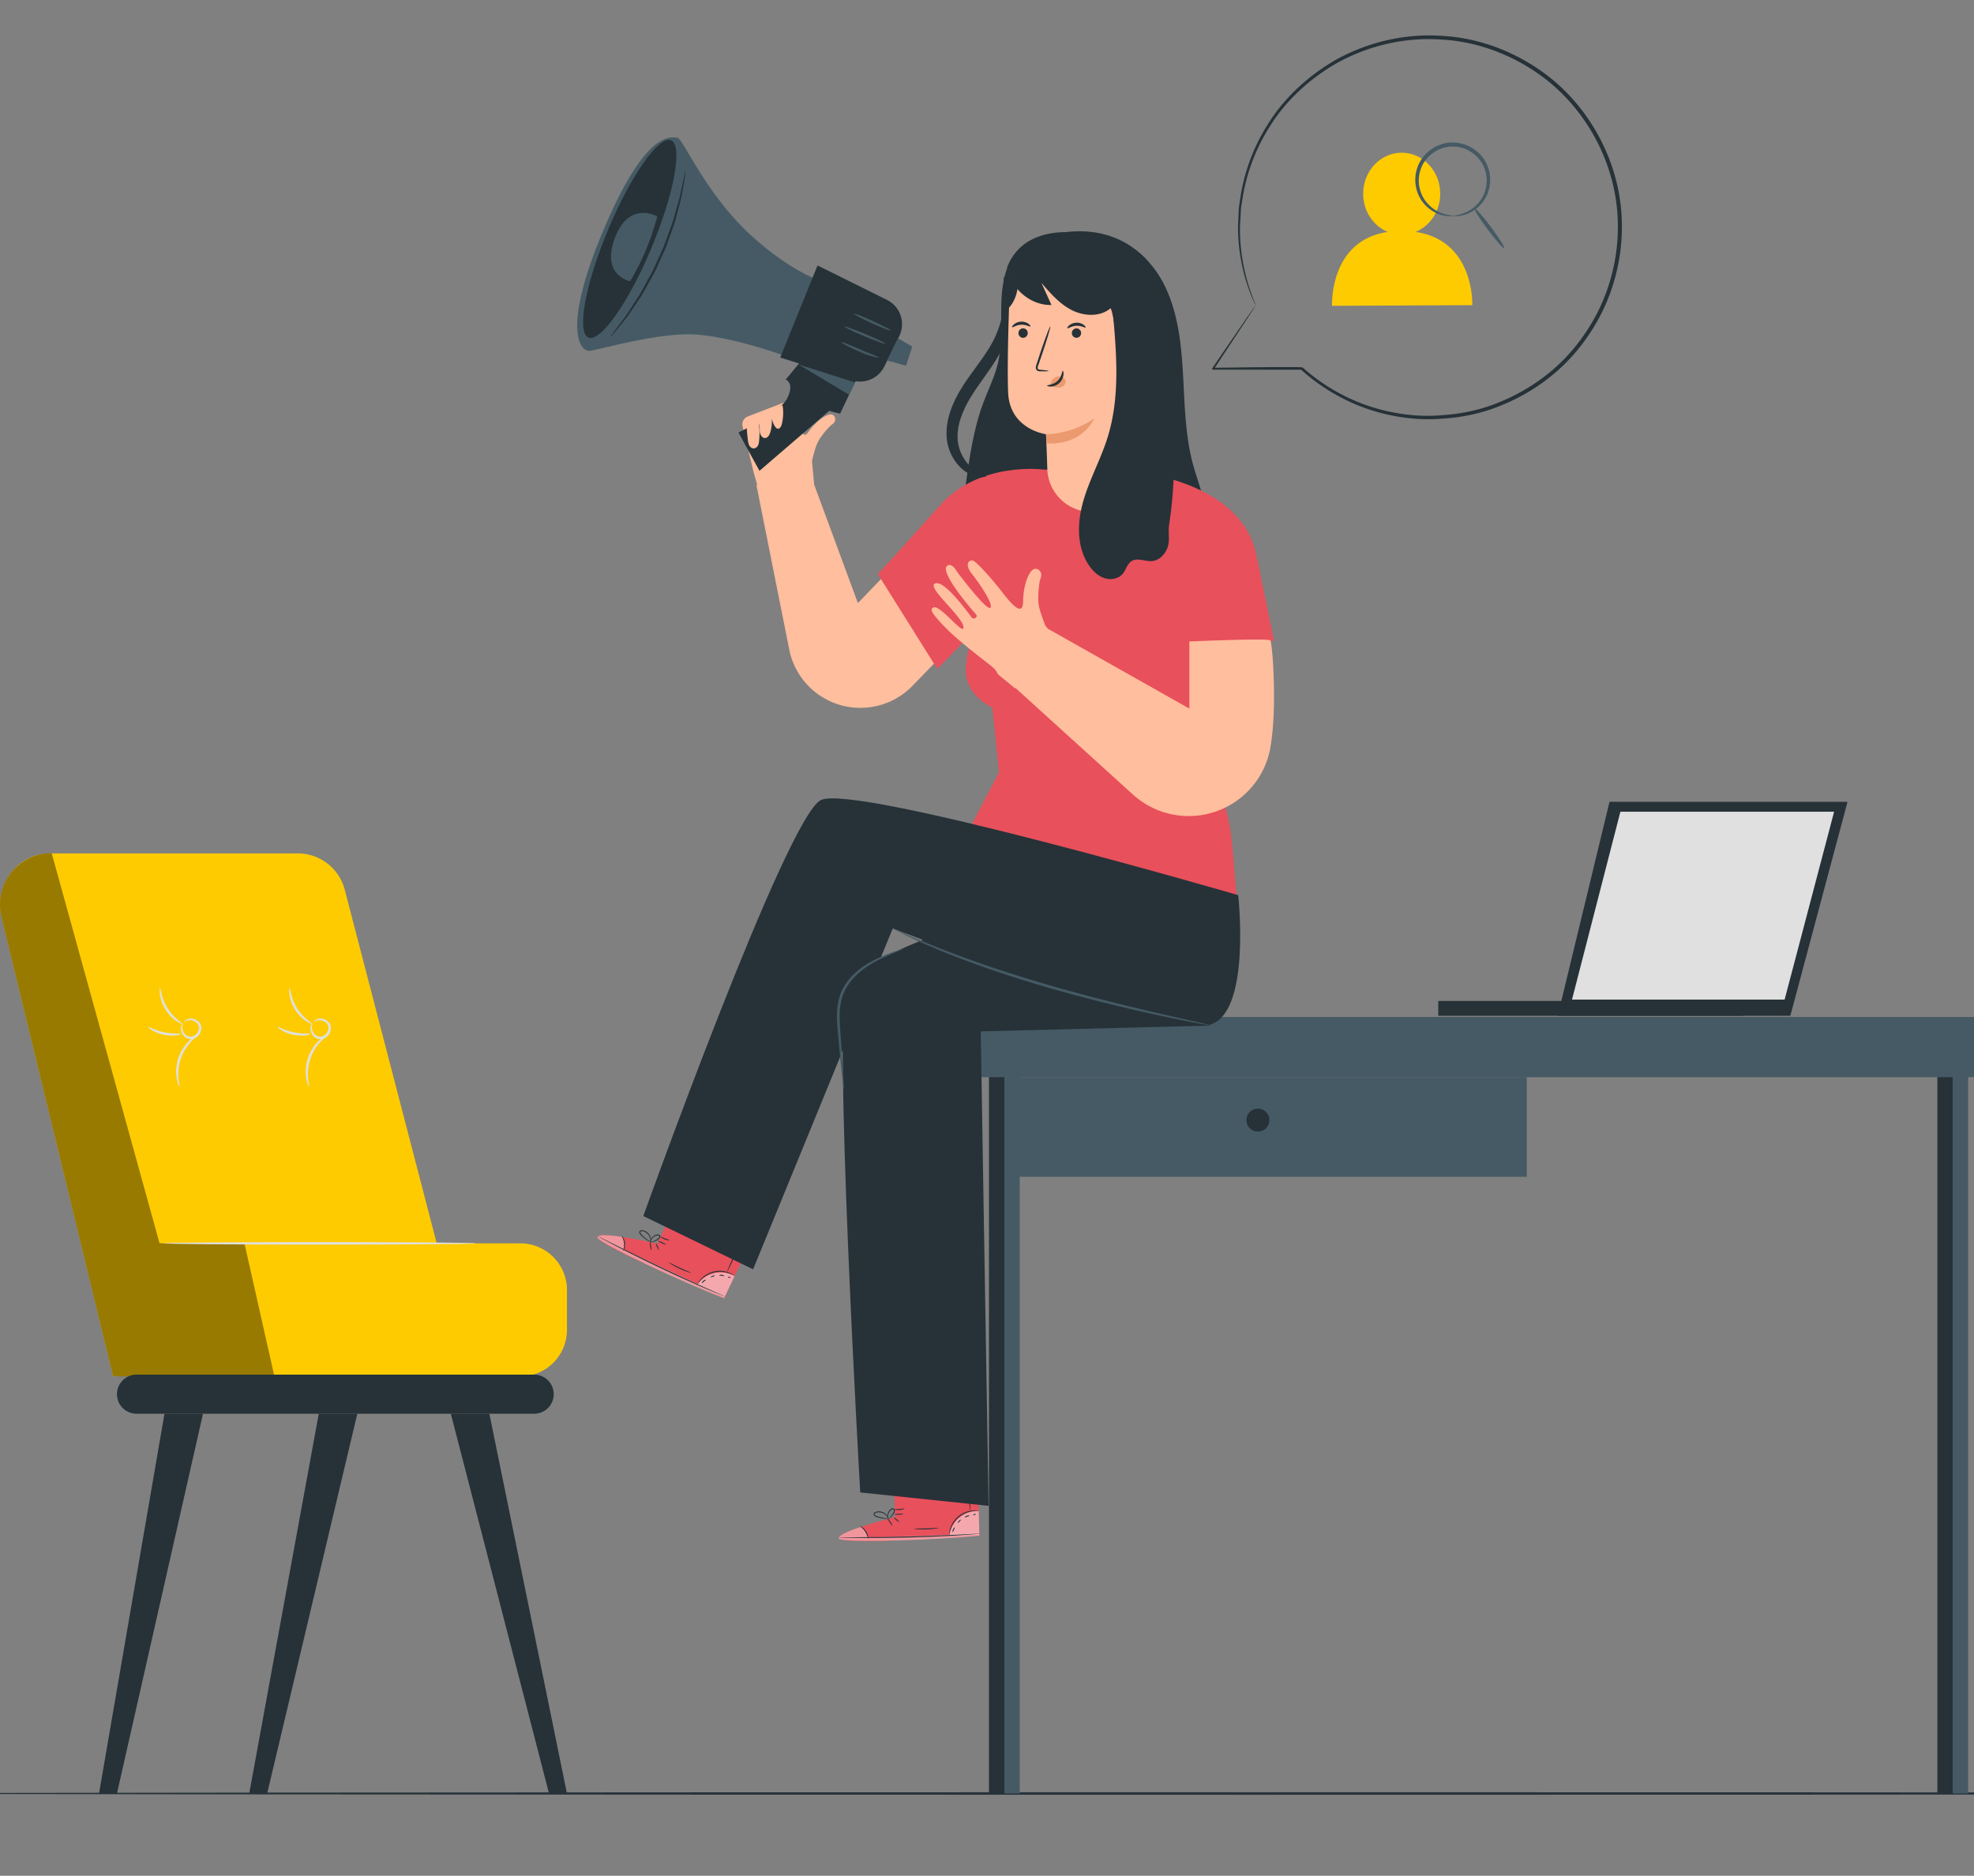 <svg width="342" height="325" fill="none" xmlns="http://www.w3.org/2000/svg"><rect width="100%" height="100%" fill="#808080" stroke="none"/><g clip-path="url(#a)"><path d="M-27.726 310.742c0 .121 109.732.219 245.062.219 135.377 0 245.086-.099 245.086-.219 0-.121-109.709-.219-245.086-.219-135.33 0-245.062.098-245.062.219Z" fill="#263238"/><path d="M175.334 186.631h89.182v17.262h-89.182v-17.262Z" fill="#455A64"/><path d="M249.184 175.994h52.808v-2.565h-52.808v2.565Z" fill="#263238"/><path d="m310.181 175.995 9.905-37.069h-41.234l-8.969 37.069h40.298Z" fill="#263238"/><path d="M272.352 173.19h36.836l8.575-32.549h-37.027l-8.384 32.549Z" fill="#E0E0E0"/><path d="M338.317 183.59h2.667v127.154h-2.667V183.59Z" fill="#455A64"/><path d="M335.653 183.953h2.667v126.789h-2.667V183.953Z" fill="#263238"/><path d="M174.005 183.59h2.667v127.154h-2.667V183.59Z" fill="#455A64"/><path d="M171.341 183.953h2.667v126.789h-2.667V183.953Z" fill="#263238"/><path d="M149.913 176.203h202.579v10.429H149.913v-10.429Z" fill="#455A64"/><path d="M215.948 194.07a1.986 1.986 0 0 0 3.974 0c0-1.096-.89-1.984-1.987-1.984a1.984 1.984 0 0 0-1.987 1.984Z" fill="#263238"/><path d="M18.669 232.025.52 158.261c-1.301-5.291 2.71-10.4 8.166-10.4h42.902a8.406 8.406 0 0 1 8.138 6.286L78.8 227.484c1.375 5.285-2.588 10.454-8.056 10.508l-43.829.426a8.406 8.406 0 0 1-8.247-6.393Z" fill="#FECB00"/><path d="M8.95 147.828c-5.794 0-10.06 5.417-8.694 11.041l19.337 79.581h14.414L8.95 147.828ZM90.152 238.483H47.545c-4.46 0-8.076-3.611-8.076-8.065v-6.931c0-4.454 3.616-8.065 8.076-8.065h42.607c4.46 0 8.077 3.611 8.077 8.065v6.931c0 4.454-3.616 8.065-8.077 8.065Z" fill="#FECB00"/><path d="m47.54 238.467-5.192-23.061H27.639L8.951 147.812c-5.795 0-10.06 5.418-8.695 11.041l19.337 79.581h.659l.007.032h27.282v.001Z" fill="#000" opacity=".4"/><path d="M82.39 215.422c0 .121-12.131.219-27.092.219-14.967 0-27.095-.098-27.095-.219s12.128-.219 27.095-.219c14.96-.001 27.092.098 27.092.219ZM31.683 177.329c.073.023-.276.532.033 1.307.149.363.465.775.94.928.47.165 1.061-.043 1.441-.498.381-.455.482-1.074.235-1.504-.234-.441-.696-.678-1.081-.76-.818-.167-1.258.268-1.293.199-.016-.014.053-.146.273-.288.215-.143.596-.268 1.068-.217.457.056 1.042.292 1.386.87.36.579.228 1.423-.252 1.98-.464.57-1.272.85-1.906.599-.63-.235-.967-.768-1.104-1.207-.133-.456-.08-.852.023-1.089.102-.24.22-.332.237-.32Z" fill="#E0E0E0"/><path d="M31.095 188.281c-.046.018-.323-.518-.48-1.471-.162-.943-.148-2.324.368-3.72.516-1.397 1.404-2.457 2.14-3.07.74-.622 1.298-.85 1.322-.806.036.06-.455.379-1.112 1.034a8.42 8.42 0 0 0-1.938 2.994 8.402 8.402 0 0 0-.473 3.533c.074.922.24 1.485.173 1.506ZM27.726 171.199c.134-.017.188 1.747 1.318 3.503 1.097 1.778 2.666 2.589 2.592 2.703-.023.046-.446-.086-1.042-.478-.595-.388-1.337-1.067-1.922-1.992-.581-.926-.874-1.888-.967-2.592-.095-.705-.03-1.144.02-1.144ZM25.66 177.944c.07-.112 1.205.583 2.775.904 1.566.341 2.884.166 2.903.296.036.105-1.327.492-2.994.132-1.67-.345-2.76-1.251-2.684-1.332ZM54.128 177.329c.073.023-.276.532.033 1.307.149.363.465.775.94.928.469.165 1.061-.043 1.441-.498.38-.455.482-1.074.235-1.504-.234-.441-.697-.678-1.081-.76-.819-.167-1.258.268-1.294.199-.016-.014.054-.146.273-.288.215-.143.597-.268 1.069-.217.457.056 1.041.292 1.386.87.36.579.227 1.423-.252 1.98-.464.57-1.272.85-1.906.599-.631-.235-.967-.768-1.104-1.207-.134-.456-.079-.852.024-1.089.101-.24.219-.332.236-.32Z" fill="#E0E0E0"/><path d="M53.54 188.281c-.046.018-.323-.518-.48-1.471-.161-.943-.148-2.324.368-3.72.516-1.397 1.404-2.457 2.14-3.07.74-.622 1.298-.85 1.322-.806.038.06-.455.379-1.111 1.034a8.408 8.408 0 0 0-1.939 2.994 8.402 8.402 0 0 0-.472 3.533c.073.922.24 1.485.172 1.506ZM50.17 171.199c.136-.017.19 1.747 1.319 3.503 1.098 1.778 2.666 2.589 2.592 2.703-.022.046-.446-.086-1.042-.478-.595-.388-1.337-1.067-1.921-1.992-.582-.926-.875-1.888-.968-2.592-.095-.705-.03-1.144.02-1.144ZM48.105 177.944c.07-.112 1.205.583 2.775.904 1.566.341 2.884.166 2.904.296.035.105-1.328.492-2.995.132-1.67-.345-2.76-1.251-2.684-1.332Z" fill="#E0E0E0"/><path d="M92.538 244.946H23.659a3.391 3.391 0 0 1-3.393-3.389 3.391 3.391 0 0 1 3.394-3.389h68.878a3.391 3.391 0 0 1 3.394 3.389 3.39 3.39 0 0 1-3.394 3.389Z" fill="#263238"/><path d="m28.494 244.945-11.338 65.797h3.106l14.907-65.797h-6.674ZM55.228 244.945 43.18 310.742h3.105l15.618-65.797h-6.675ZM84.783 244.945l13.442 65.797h-3.106l-17.01-65.797h6.674ZM184.615 40.216c9.883-1.17 15.156 4.935 17.348 9.649 2.193 4.713 2.727 10.009 3.012 15.198.285 5.19.36 10.449 1.732 15.461.715 2.61 1.778 5.142 2.114 7.826.335 2.684-.197 5.67-2.201 7.49M174.958 45.389c-2.614 5.308-.694 11.74-2.056 17.497-.564 2.38-1.677 4.59-2.534 6.881-1.723 4.602-2.406 9.517-3.078 14.384-.338 2.444-.646 5.074.499 7.26 1.242 2.37 4.028 3.67 6.706 3.65 3.589-.03 7.064-2.299 8.529-5.57 1.117-2.493 1.096-5.323 1.057-8.053-.172-11.813-.349-23.686-2.425-35.317" fill="#263238"/><path d="m129.568 72.152 6.159-2.368c.902-.347 1.897.242 2.01 1.2.175 1.475 1.139 5.44 2.166 4.05.024-.032.05-.06.074-.09 1.443-2.067 3.241-3.182 3.98-3.15.722.03.988.94.505 1.482a.901.901 0 0 1-.272.244c-.048.027-.106.076-.156.11-.56.468-1.227 1.3-1.716 1.958a6.872 6.872 0 0 0-1.05 2.09 32.261 32.261 0 0 0-.587 2.18l.371 4.1 7.58 20.532 13.284-13.815s7.103 15.68 7.27 16.205c.112.354-6.661 7.389-11.114 11.963a12.569 12.569 0 0 1-9.191 3.798 12.568 12.568 0 0 1-12.059-9.686l-5.772-28.921.15-.005-.606-2.1-1.934-8.028a1.485 1.485 0 0 1 .908-1.75Z" fill="#FFBE9D"/><path d="m155.045 262.859-.147-7.711 14.463-.367.334 11.279-.895.08c-3.985.322-20.286 1.358-22.974.619-2.999-.825 9.219-3.9 9.219-3.9Z" fill="#E8505B"/><path d="M164.446 266.081a5.007 5.007 0 0 1 1.767-3.126c.949-.776 2.13-1.202 3.354-1.136l.105 4.036-5.226.226Z" fill="#fff" opacity=".5"/><path d="M149.081 264.574s-4.275 1.35-3.72 2.045c.555.695 17.067.266 24.334-.559l-.031-.322-19.255.663s-.486-1.812-1.328-1.827Z" fill="#fff" opacity=".4"/><path d="M169.891 265.724c0 .006-.085.018-.248.034l-.713.061-2.625.182c-2.218.137-5.285.286-8.675.377-3.391.09-6.462.105-8.684.086l-2.632-.041-.715-.024a1.318 1.318 0 0 1-.249-.02c0-.006.086-.011.249-.015l.715-.009 2.631-.015a424.43 424.43 0 0 0 8.679-.137 421.3 421.3 0 0 0 8.673-.327l2.628-.126.715-.029c.165-.004.251-.003.251.003Z" fill="#263238"/><path d="M150.416 266.627c-.053.008-.111-.618-.524-1.24-.402-.63-.951-.936-.923-.982.01-.044.636.212 1.069.886.442.669.422 1.345.378 1.336ZM154.626 264.353c-.04.027-.251-.216-.47-.543-.219-.326-.365-.613-.325-.64.04-.027.251.216.47.543.22.327.366.613.325.64ZM155.785 263.706c-.032.037-.263-.109-.519-.326-.255-.217-.436-.423-.405-.46.032-.037.264.109.519.326.255.218.437.423.405.46ZM156.492 262.323c.002.049-.335.1-.752.116s-.756-.011-.758-.059c-.002-.048.334-.1.752-.116.417-.016.756.011.758.059ZM156.718 261.357c.018.043-.346.218-.835.267-.49.051-.882-.048-.873-.094.007-.05.39-.032.854-.081.466-.045.837-.14.854-.092Z" fill="#263238"/><path d="M154.102 263.108c.001.019-.354.072-.93.018a5.38 5.38 0 0 1-.995-.193c-.183-.059-.373-.102-.573-.218a.5.5 0 0 1-.238-.283c-.042-.138.029-.296.132-.374.877-.483 1.779-.007 2.12.443.188.23.276.455.319.612.042.158.041.248.031.249-.033.013-.073-.363-.444-.78a1.674 1.674 0 0 0-.807-.495c-.33-.088-.799-.102-1.106.104-.145.113-.083.286.083.379.156.094.355.15.528.209.355.112.684.182.964.224.561.084.915.076.916.105Z" fill="#263238"/><path d="M153.871 263.159c-.013.011-.156-.222-.124-.641.017-.206.086-.451.236-.685.158-.21.362-.5.762-.493.216.022.327.264.297.421a1.026 1.026 0 0 1-.147.419 2.795 2.795 0 0 1-.425.573c-.284.292-.511.406-.522.39-.017-.022.181-.172.429-.472.124-.15.257-.34.375-.567.123-.2.201-.554-.034-.591-.233-.016-.464.221-.602.41-.14.204-.216.423-.247.61-.06.38.032.619.002.626ZM169.492 261.78c-.002.033-.415-.028-1.067.066a4.673 4.673 0 0 0-2.307 1.02 4.668 4.668 0 0 0-1.403 2.094c-.205.625-.215 1.041-.248 1.038-.011 0-.018-.104-.008-.291a3.82 3.82 0 0 1 .137-.783c.173-.646.61-1.52 1.41-2.192a4.472 4.472 0 0 1 2.404-1.008c.336-.032.609-.023.796 0 .187.02.288.046.286.056ZM167.835 255.809c.048-.002.139 1.324.202 2.962.063 1.639.076 2.969.027 2.971-.048.001-.139-1.325-.202-2.964-.063-1.638-.075-2.968-.027-2.969ZM162.594 264.721c.007.045-.931.224-2.106.264-1.175.043-2.124-.069-2.12-.114.004-.051.95-.018 2.114-.061 1.164-.039 2.105-.14 2.112-.089Z" fill="#263238"/><path d="M165.43 264.642c.037.034-.072.202-.162.42-.095.218-.138.413-.189.411-.046.001-.08-.226.027-.478.105-.253.292-.387.324-.353ZM166.461 263.286c.035.032-.054.185-.2.34-.145.155-.292.255-.327.221-.036-.032.054-.185.199-.341.146-.154.293-.253.328-.22ZM167.976 262.639c-.008.05-.201.052-.411.133-.212.075-.361.197-.399.165-.04-.025.076-.235.338-.33.261-.096.485-.013.472.032ZM169.052 262.326c.019.044-.062.121-.181.171-.119.049-.23.053-.249.009-.018-.045.063-.121.182-.171.117-.05.229-.054.248-.009Z" fill="#263238"/><path d="m113.846 215.462 3.364-6.942 13.063 6.208-4.812 10.209-.835-.333c-3.699-1.513-18.705-7.954-20.767-9.829-2.301-2.092 9.987.687 9.987.687Z" fill="#E8505B"/><path d="M120.776 222.584a5.023 5.023 0 0 1 2.992-1.99c1.197-.263 2.444-.11 3.505.503l-1.734 3.648-4.763-2.161Z" fill="#fff" opacity=".5"/><path d="M107.75 214.297s-4.424-.728-4.243.142c.18.871 15.099 7.949 21.953 10.496l.118-.301-17.472-8.109s.39-1.835-.356-2.228Z" fill="#fff" opacity=".4"/><path d="M125.789 224.723c-.002.006-.083-.023-.236-.082l-.664-.268-2.423-1.024a257.585 257.585 0 0 1-15.689-7.43l-2.328-1.225a216.37 216.37 0 0 0-.628-.344 1.415 1.415 0 0 1-.213-.131c.002-.005.082.029.229.099l.643.315 2.352 1.175c1.988.993 4.74 2.349 7.802 3.8a433.109 433.109 0 0 0 7.882 3.628l2.401 1.075.65.298c.147.07.224.108.222.114Z" fill="#263238"/><path d="M108.012 216.73c-.052-.017.181-.601.095-1.342-.073-.744-.424-1.266-.377-1.293.027-.035.471.477.551 1.274.09.796-.235 1.389-.269 1.361ZM112.8 216.607c-.048.006-.126-.306-.174-.696-.048-.39-.048-.712 0-.718.048-.005.126.306.174.696.048.39.048.712 0 .718ZM114.127 216.549c-.045.019-.185-.217-.314-.525-.129-.309-.197-.575-.153-.593.045-.019.186.217.315.525.128.31.197.575.152.593ZM115.374 215.635c-.02.043-.344-.063-.723-.237-.379-.175-.669-.351-.649-.396.02-.044.343.062.723.236.379.175.669.352.649.397ZM116.016 214.876c-.005.046-.408.038-.866-.139-.46-.176-.764-.441-.736-.477.029-.042.362.148.799.313.434.169.809.254.803.303Z" fill="#263238"/><path d="M112.898 215.258c-.008.017-.349-.095-.837-.404a5.407 5.407 0 0 1-.8-.621c-.136-.136-.287-.261-.412-.453a.505.505 0 0 1-.084-.359c.025-.143.159-.252.287-.275 1-.035 1.589.797 1.69 1.353.063.289.041.531.008.69-.035.16-.076.24-.086.237-.035-.003.1-.357-.042-.897a1.68 1.68 0 0 0-.496-.806c-.255-.228-.666-.452-1.034-.407-.18.036-.203.217-.097.375.096.155.249.294.377.426.265.26.528.471.757.635.462.327.782.48.769.506Z" fill="#263238"/><path d="M112.659 215.197c-.016.003-.039-.27.18-.629.109-.175.282-.362.521-.504.237-.116.549-.282.902-.096.183.117.173.384.075.51a1 1 0 0 1-.321.307c-.224.15-.446.253-.637.32-.386.132-.641.131-.642.111-.005-.028.239-.072.596-.227.179-.078.383-.187.591-.337.2-.123.43-.403.238-.541-.201-.121-.515-.014-.723.093a1.53 1.53 0 0 0-.497.432c-.226.313-.252.567-.283.561ZM127.218 221.026c-.016.028-.357-.213-.981-.424a4.68 4.68 0 0 0-2.519-.133 4.665 4.665 0 0 0-2.2 1.234c-.466.464-.664.831-.691.813-.01-.005.03-.101.124-.263a3.74 3.74 0 0 1 .478-.636 4.466 4.466 0 0 1 2.249-1.318 4.472 4.472 0 0 1 2.6.187c.315.123.554.255.71.359.158.104.236.173.23.181ZM128.451 214.953c.043.021-.476 1.244-1.162 2.734-.686 1.49-1.277 2.681-1.322 2.661-.044-.02.476-1.244 1.163-2.734.685-1.49 1.277-2.681 1.321-2.661ZM119.734 220.533c-.013.043-.931-.222-1.997-.716-1.067-.492-1.863-1.021-1.838-1.06.026-.044.854.413 1.912.901 1.055.49 1.94.827 1.923.875Z" fill="#263238"/><path d="M122.296 221.741c.017.047-.156.147-.336.302-.183.151-.31.304-.354.281-.042-.021.031-.238.241-.415.208-.178.435-.214.449-.168ZM123.835 221c.016.045-.133.141-.333.214-.201.073-.376.095-.393.049-.017-.045.133-.141.333-.213.2-.073.376-.095.393-.05ZM125.473 221.109c-.031.041-.203-.044-.428-.067-.223-.029-.411.013-.431-.033-.023-.04.175-.174.452-.14.277.03.439.206.407.24ZM126.578 221.317c-.003.048-.11.08-.239.07-.129-.009-.23-.056-.226-.104.003-.048.11-.08.239-.07.128.009.229.056.226.104Z" fill="#263238"/><path d="m220.727 110.966-2.986-14.43c-2.415-13.554-22.023-14.913-22.023-14.913l-14.929-.264s-11.065-1.502-17.908 6.178c-7.081 7.948-10.797 11.925-10.797 11.925l10.311 16.436 7.041-7.269s-2.112 3.415-2.118 7.527c-.007 4.413 4.602 6.456 4.602 6.456l1.161 11.203-5.733 10.936 46.913 10.377c-.94-7.866-.358-13.877-4.071-19.742l-3.635-21.919 14.172-2.501Z" fill="#E8505B"/><path d="M214.52 155.093s-66.294-19.299-72.278-16.484c-5.983 2.814-30.787 72.081-30.787 72.081l19.021 9.232 24.196-59.063s47.093 18.309 54.648 16.756c7.555-1.552 5.2-22.522 5.2-22.522Z" fill="#263238"/><path d="M186.544 153.137c-.944.312-37.286 12.191-39.811 16.894-2.525 4.703 2.305 88.55 2.305 88.55l22.239 2.322-1.364-82.209 39.79-1-23.159-24.557Z" fill="#263238"/><path d="M209.906 177.688c-.003.016-.204-.01-.585-.072l-1.661-.296a233.067 233.067 0 0 1-6.084-1.226 293.937 293.937 0 0 1-19.871-4.94 232.49 232.49 0 0 1-10.751-3.408c-3.265-1.164-6.193-2.253-8.603-3.286a81.604 81.604 0 0 1-3.244-1.411 49.55 49.55 0 0 1-2.417-1.137l-1.506-.759c-.342-.179-.518-.279-.512-.294.007-.014.197.058.552.21l1.542.68c.664.308 1.486.664 2.445 1.063.956.408 2.043.873 3.263 1.345 2.42.991 5.353 2.045 8.619 3.185a266.454 266.454 0 0 0 10.74 3.366c7.674 2.206 14.709 3.897 19.813 5.066l6.049 1.369c.676.156 1.221.283 1.643.382.376.092.572.147.568.163ZM146.178 188.65c-.032.003-.097-.414-.186-1.17l-.334-3.205-.437-4.759c-.142-1.782-.393-3.792 0-5.892.381-2.119 1.622-3.872 2.973-5.088 1.359-1.24 2.826-2.027 4.068-2.599a32.069 32.069 0 0 1 3.018-1.18c.723-.243 1.13-.36 1.141-.331.035.084-1.572.638-4.017 1.807-1.208.603-2.623 1.403-3.918 2.617-1.291 1.197-2.446 2.857-2.807 4.863-.378 2.001-.151 3.981-.03 5.77l.337 4.766.187 3.217c.033.76.037 1.182.005 1.184ZM143.773 49.177s-5.571-1.066-13.575-8.328c-8.004-7.261-11.947-17.093-12.899-17.018-.953.076-5.172-1.737-12.603 15.691-7.431 17.429-4.198 21.336-2.623 21.259 1.575-.077 12.192-3.358 18.898-2.789 6.705.57 15.396 3.805 15.396 3.805l7.406-12.62Z" fill="#455A64"/><path d="m155.802 58.221-1.788 3.64-.801 1.63a4.692 4.692 0 0 1-6.051 2.246l-11.984-3.792 6.463-15.953 12.036 5.974a4.68 4.68 0 0 1 2.125 6.255Z" fill="#263238"/><path d="m149.125 64.156-3.572 7.509-1.907-.471-12.065 10.382-3.643-6.65s7.209-3.346 8.485-5.983c1.276-2.638-.301-3.183-.301-3.183l3.324-3.994 9.679 2.39ZM105.345 39.817c-3.95 9.44-5.469 17.794-3.392 18.66 2.076.868 6.963-6.082 10.913-15.521 3.95-9.44 5.468-17.794 3.392-18.66-2.077-.867-6.963 6.082-10.913 15.521Z" fill="#263238"/><path d="m156.962 63.375-3.245-.918 1.883-3.836 2.455 1.43-1.093 3.324ZM138.298 63.133l8.801 5.26 1.018-2.14-9.819-3.12Z" fill="#455A64"/><path d="m155.604 58.621-1.882 3.836.666.188 1.51-3.853-.294-.17Z" fill="#455A64"/><path d="M135.656 60.754s-2.273-.76-2.201-.738l2.201.738Z" fill="#000" opacity=".2"/><path d="M153.405 59.556c-.044.105-1.667-.472-3.624-1.29-1.96-.818-3.51-1.566-3.466-1.672.044-.105 1.666.473 3.625 1.29 1.958.82 3.509 1.567 3.465 1.672ZM154.335 57.275c-.048.104-1.518-.466-3.284-1.273-1.766-.808-3.159-1.547-3.111-1.65.047-.103 1.517.467 3.283 1.274 1.766.807 3.159 1.546 3.112 1.65ZM152.234 61.95c-.015.056-.4-.021-1.015-.192a32.295 32.295 0 0 1-1.075-.32c-.401-.133-.818-.33-1.265-.516-1.783-.766-3.15-1.527-3.109-1.623.049-.114 1.504.485 3.271 1.242.443.186.855.393 1.241.541.389.144.737.28 1.028.398.583.24.939.415.924.47ZM113.875 37.503s-4.897-2.843-7.345 3.724c-2.448 6.567 2.645 7.492 2.645 7.492 1.981-3.269 3.559-6.993 4.7-11.216Z" fill="#455A64"/><path d="M118.774 29.62c.029.003-.028.446-.153 1.245-.13.797-.313 1.956-.581 3.378-.183.703-.384 1.469-.6 2.29l-.337 1.277-.178.667c-.066.224-.153.444-.231.67l-1.007 2.833-.266.742c-.086.251-.212.488-.317.736-.222.49-.446.989-.673 1.493l-.676 1.492c-.116.243-.211.494-.342.725l-.381.69-1.46 2.63c-.12.208-.227.42-.352.617-.129.194-.257.387-.384.575l-.735 1.1-1.325 1.966c-.889 1.14-1.635 2.04-2.148 2.664-.516.623-.812.958-.835.94-.023-.017.231-.385.708-1.038l2.043-2.744 1.273-1.981.712-1.1.373-.575c.121-.197.226-.409.341-.616l1.43-2.623.376-.687c.129-.23.223-.48.337-.721l.669-1.483.671-1.482c.105-.245.231-.48.318-.729l.267-.736 1.023-2.805c.08-.225.17-.442.237-.664l.185-.66.356-1.263.645-2.266.707-3.339c.172-.788.282-1.223.31-1.219Z" fill="#263238"/><path d="M135.58 70.203a8.213 8.213 0 0 1-.135 3.308c-.093.37-.334.818-.712.76-.205-.032-.352-.21-.465-.383a3.978 3.978 0 0 1-.633-1.93c.167.986.101 2.01-.193 2.966-.136.441-.406.935-.868.971-.512.04-.868-.525-.932-1.034-.064-.51.03-1.047-.162-1.524.121.984.137 1.98.047 2.967-.028.303-.067.613-.208.883s-.403.495-.708.51c-.328.017-.629-.213-.791-.5-.161-.285-.209-.62-.25-.946a34.109 34.109 0 0 1-.247-3.287" fill="#FFBE9D"/><path d="M170.853 82.467c.007-.172-.559-.272-1.394-.699-.831-.413-1.91-1.284-2.689-2.73a7.28 7.28 0 0 1-.811-2.497c-.128-.905-.047-1.969.19-3.02.481-2.136 1.698-4.349 3.24-6.553 1.545-2.22 3.195-4.37 4.296-6.645a15.874 15.874 0 0 0 1.634-6.46c.066-1.9-.233-3.413-.544-4.41-.319-.999-.636-1.495-.772-1.455-.153.044-.118.615-.068 1.606.044.99.09 2.414-.161 4.126a16.568 16.568 0 0 1-1.886 5.67c-1.08 2-2.692 4.017-4.304 6.323-1.611 2.308-2.957 4.82-3.416 7.4-.224 1.29-.254 2.54 0 3.73a8.25 8.25 0 0 0 1.282 2.999c1.136 1.652 2.643 2.501 3.721 2.718 1.09.232 1.687.022 1.682-.103Z" fill="#263238"/><path d="M181.45 81.237a454.294 454.294 0 0 0-.224-6.004s-6.301-.803-6.563-7.227c-.262-6.424.401-21.214.401-21.214l11.608-5.544 10.106 11.54.113 28.181c.016 4.256-3.421 7.72-7.683 7.742-4.187.021-7.632-3.294-7.758-7.474Z" fill="#FFBE9D"/><path d="M176.452 57.693a.81.81 0 0 0 .786.836.812.812 0 0 0 .817-.806.812.812 0 0 0-.786-.836.81.81 0 0 0-.817.806ZM175.36 56.69c.101.108.702-.395 1.566-.426.862-.044 1.503.406 1.595.289.045-.052-.059-.25-.338-.454a2.06 2.06 0 0 0-1.279-.37 2.074 2.074 0 0 0-1.245.48c-.262.228-.349.434-.299.482ZM185.702 57.695a.812.812 0 0 0 .786.836.811.811 0 0 0 .817-.806.812.812 0 0 0-.785-.836.81.81 0 0 0-.818.806ZM184.921 56.873c.101.107.704-.397 1.567-.428.863-.044 1.504.407 1.595.29.046-.053-.058-.25-.337-.455a2.063 2.063 0 0 0-1.279-.37 2.08 2.08 0 0 0-1.245.48c-.263.228-.351.435-.301.483ZM181.673 64.281c.004-.053-.535-.131-1.407-.216-.22-.016-.43-.055-.47-.215-.054-.168.035-.426.138-.705l.626-1.82c.87-2.592 1.496-4.72 1.399-4.754-.097-.035-.881 2.038-1.751 4.63l-.599 1.83c-.079.273-.219.581-.101.931a.549.549 0 0 0 .368.33c.142.041.266.04.375.042.876.017 1.42 0 1.422-.053Z" fill="#263238"/><path d="M181.222 75.235s4.215.127 8.348-2.716c0 0-1.968 4.676-8.242 4.292l-.106-1.576ZM181.973 66.547a1.684 1.684 0 0 1 1.002-1.231c.355-.145.774-.158 1.113.022.339.179.571.568.512.947-.066.425-.471.735-.894.825-.422.09-.86.004-1.281-.088a.904.904 0 0 1-.333-.123c-.097-.07-.167-.191-.14-.307" fill="#EB996E"/><path d="M184.12 64.25c.06-.007.164.237.132.655a2.295 2.295 0 0 1-2.204 2.069c-.419.007-.657-.112-.646-.17.003-.133 1.01-.05 1.809-.8.799-.75.778-1.759.909-1.754ZM174.534 46.075c.338 3.726 3.887 6.872 7.632 6.765-.581-1.28-1.162-2.56-1.745-3.84 1.55 1.806 3.158 3.657 5.28 4.735 2.123 1.077 4.916 1.2 6.729-.34.587 1.573.574 3.314 1.111 4.905.538 1.59 1.8 8.145 3.463 7.898 1.527-.227 2.62-6.834 3.012-8.325 1.082-4.118-.259-8.66-2.997-11.924-3.25-3.874-8.421-6.043-13.47-5.694-2.239.155-4.496.804-6.259 2.19a8.674 8.674 0 0 0-3.084 4.907" fill="#263238"/><path d="M174.307 53.76c.917-.697 1.493-1.767 1.798-2.876.305-1.11.365-2.269.423-3.418.017-.332-.031-.761-.353-.85-.31-.086-.572.235-.724.52a11.061 11.061 0 0 0-1.147 6.954l.205-.19M199.557 50.344c3.687 13.834 4.87 28.365 2.991 40.614-.195 1.269.168 2.599-.236 3.817s-1.42 2.325-2.7 2.436c-1.197.106-2.513-.634-3.54-.01-.786.478-.98 1.528-1.574 2.229-.728.86-2.026 1.089-3.104.753-1.077-.334-1.951-1.145-2.608-2.06-2.293-3.195-2.186-7.56-1.096-11.336 1.09-3.777 3.038-7.257 4.208-11.01 2.183-7.005 1.547-14.534.89-21.84l-.576-6.41" fill="#263238"/><path d="M163.976 108.924c-3.004-3.06-2.738-3.342-2.329-3.642 1.1-.804 5.483 5.179 5.273 3.33-.213-1.849-6.195-6.674-5.013-7.466 1.542-1.032 6.018 5.318 6.436 5.826.406.494 1.153-.096.751-.534-.576-.63-6.475-7.4-4.97-8.43.834-.57 1.686 1.055 1.686 1.055s5.061 6.754 5.755 6.244c.705-.517-2.135-4.585-3.188-5.889-1.04-1.286-.864-2.319.077-2.32.642-.001 3.959 3.908 4.97 5.221 1.012 1.312 3.724 4.964 3.822 2.042.002-.046.009-.088.011-.133.018-2.88.987-5.092 1.703-5.541.7-.439 1.54.245 1.437 1.069-.006.134-.03.271-.096.407-.028.056-.05.139-.076.204-.224.803-.312 2.017-.345 2.954-.031.883.089 1.77.356 2.613.305.964.604 1.785.875 2.468l.441.531 24.507 13.838v-11.632s13.523-.586 14.021-.2c.336.26 1.254 11.329.029 18.517a14.333 14.333 0 0 1-6.19 9.523 14.383 14.383 0 0 1-17.638-1.317l-20.346-18.461-.081.054-2.898-2.378-.564-.893-.673-.61c-2.857-2.199-6.167-4.843-7.743-6.45Z" fill="#FFBE9D"/><path d="M240.413 40.177c-2.47-1.034-4.228-3.578-4.242-6.576-.016-3.927 2.96-7.126 6.647-7.142 3.687-.017 6.689 3.153 6.706 7.08.012 3.026-1.758 5.6-4.254 6.638 10.275 1.546 9.809 12.697 9.809 12.697l-24.297.113s-.555-11.273 9.631-12.81Z" fill="#FECB00"/><path d="M251.811 37.404c.001-.067-.552-.05-1.485-.296a6.178 6.178 0 0 1-3.29-2.203c-1.04-1.306-1.642-3.465-.897-5.57.682-2.088 2.858-3.916 5.435-3.944 2.577-.074 4.823 1.669 5.587 3.728.829 2.076.311 4.256-.678 5.601a6.183 6.183 0 0 1-3.2 2.33c-.922.283-1.477.287-1.472.354 0 .024.137.037.399.043.263.009.653-.023 1.144-.134.966-.21 2.407-.833 3.527-2.3 1.123-1.417 1.764-3.803.881-6.123-.808-2.3-3.312-4.278-6.2-4.194-2.89.03-5.312 2.104-6.03 4.434-.792 2.353-.059 4.712 1.119 6.084 1.178 1.423 2.642 1.988 3.616 2.16.493.093.886.11 1.147.09.262-.016.397-.036.397-.06Z" fill="#455A64"/><path d="M260.594 42.977c.154-.115-.866-1.743-2.28-3.634-1.414-1.892-2.684-3.333-2.838-3.217-.155.115.865 1.742 2.279 3.633 1.413 1.891 2.684 3.333 2.839 3.218Z" fill="#455A64"/><path d="M217.549 52.892s-.194.242-.529.718l-1.466 2.11c-1.286 1.877-3.144 4.594-5.525 8.073a.163.163 0 0 0 .138.255l15.254.01h.186a.194.194 0 0 0 .165-.297l-.354.294c3.73 3.369 8.745 6.34 14.76 7.728 2.997.678 6.219 1.03 9.529.767 3.302-.198 6.725-.833 10.006-2.16a34.243 34.243 0 0 0 9.35-5.49c2.873-2.372 5.363-5.337 7.339-8.681 3.956-6.681 5.605-15.128 3.974-23.29-1.529-7.61-5.715-14.396-11.327-19.075-5.641-4.647-12.544-7.305-19.252-7.638-6.716-.471-13.126 1.251-18.328 4.13-5.173 2.967-9.245 6.978-11.884 11.297a32.944 32.944 0 0 0-4.704 12.697 514.9 514.9 0 0 0-.216 1.463c-.063.48-.055.957-.086 1.422-.028.931-.115 1.825-.087 2.683.03 1.717.208 3.28.433 4.671a31.427 31.427 0 0 0 1.705 6.249c.265.69.498 1.214.655 1.546.161.337.252.516.264.518.012.001-.052-.177-.194-.534-.143-.363-.348-.88-.592-1.578a33.551 33.551 0 0 1-1.57-6.242 33.055 33.055 0 0 1-.368-4.634c-.018-.85.079-1.735.116-2.655.035-.46.031-.932.098-1.406l.228-1.444a32.719 32.719 0 0 1 4.735-12.492c2.626-4.239 6.654-8.161 11.75-11.056 5.122-2.807 11.416-4.475 18.005-3.994 6.578.344 13.332 2.963 18.854 7.52 5.491 4.592 9.583 11.239 11.08 18.687 1.596 7.994-.012 16.26-3.877 22.81-1.93 3.28-4.364 6.19-7.177 8.521a33.707 33.707 0 0 1-9.154 5.403c-3.214 1.312-6.57 1.945-9.812 2.15-3.25.274-6.419-.06-9.367-.713-5.919-1.337-10.872-4.23-14.574-7.527a.233.233 0 0 0-.352.296l.001.001.351-.297c-.368-.13-.514-.07-.706-.093l-.562-.01-1.103-.006-2.143.004-4.037.03-7.014.086.138.256 5.42-8.22 1.384-2.135c.307-.48.442-.728.442-.728Z" fill="#263238"/></g><defs><clipPath id="a"><path fill="#fff" transform="matrix(-1 0 0 1 342 0)" d="M0 0h342v325H0z"/></clipPath></defs></svg>
